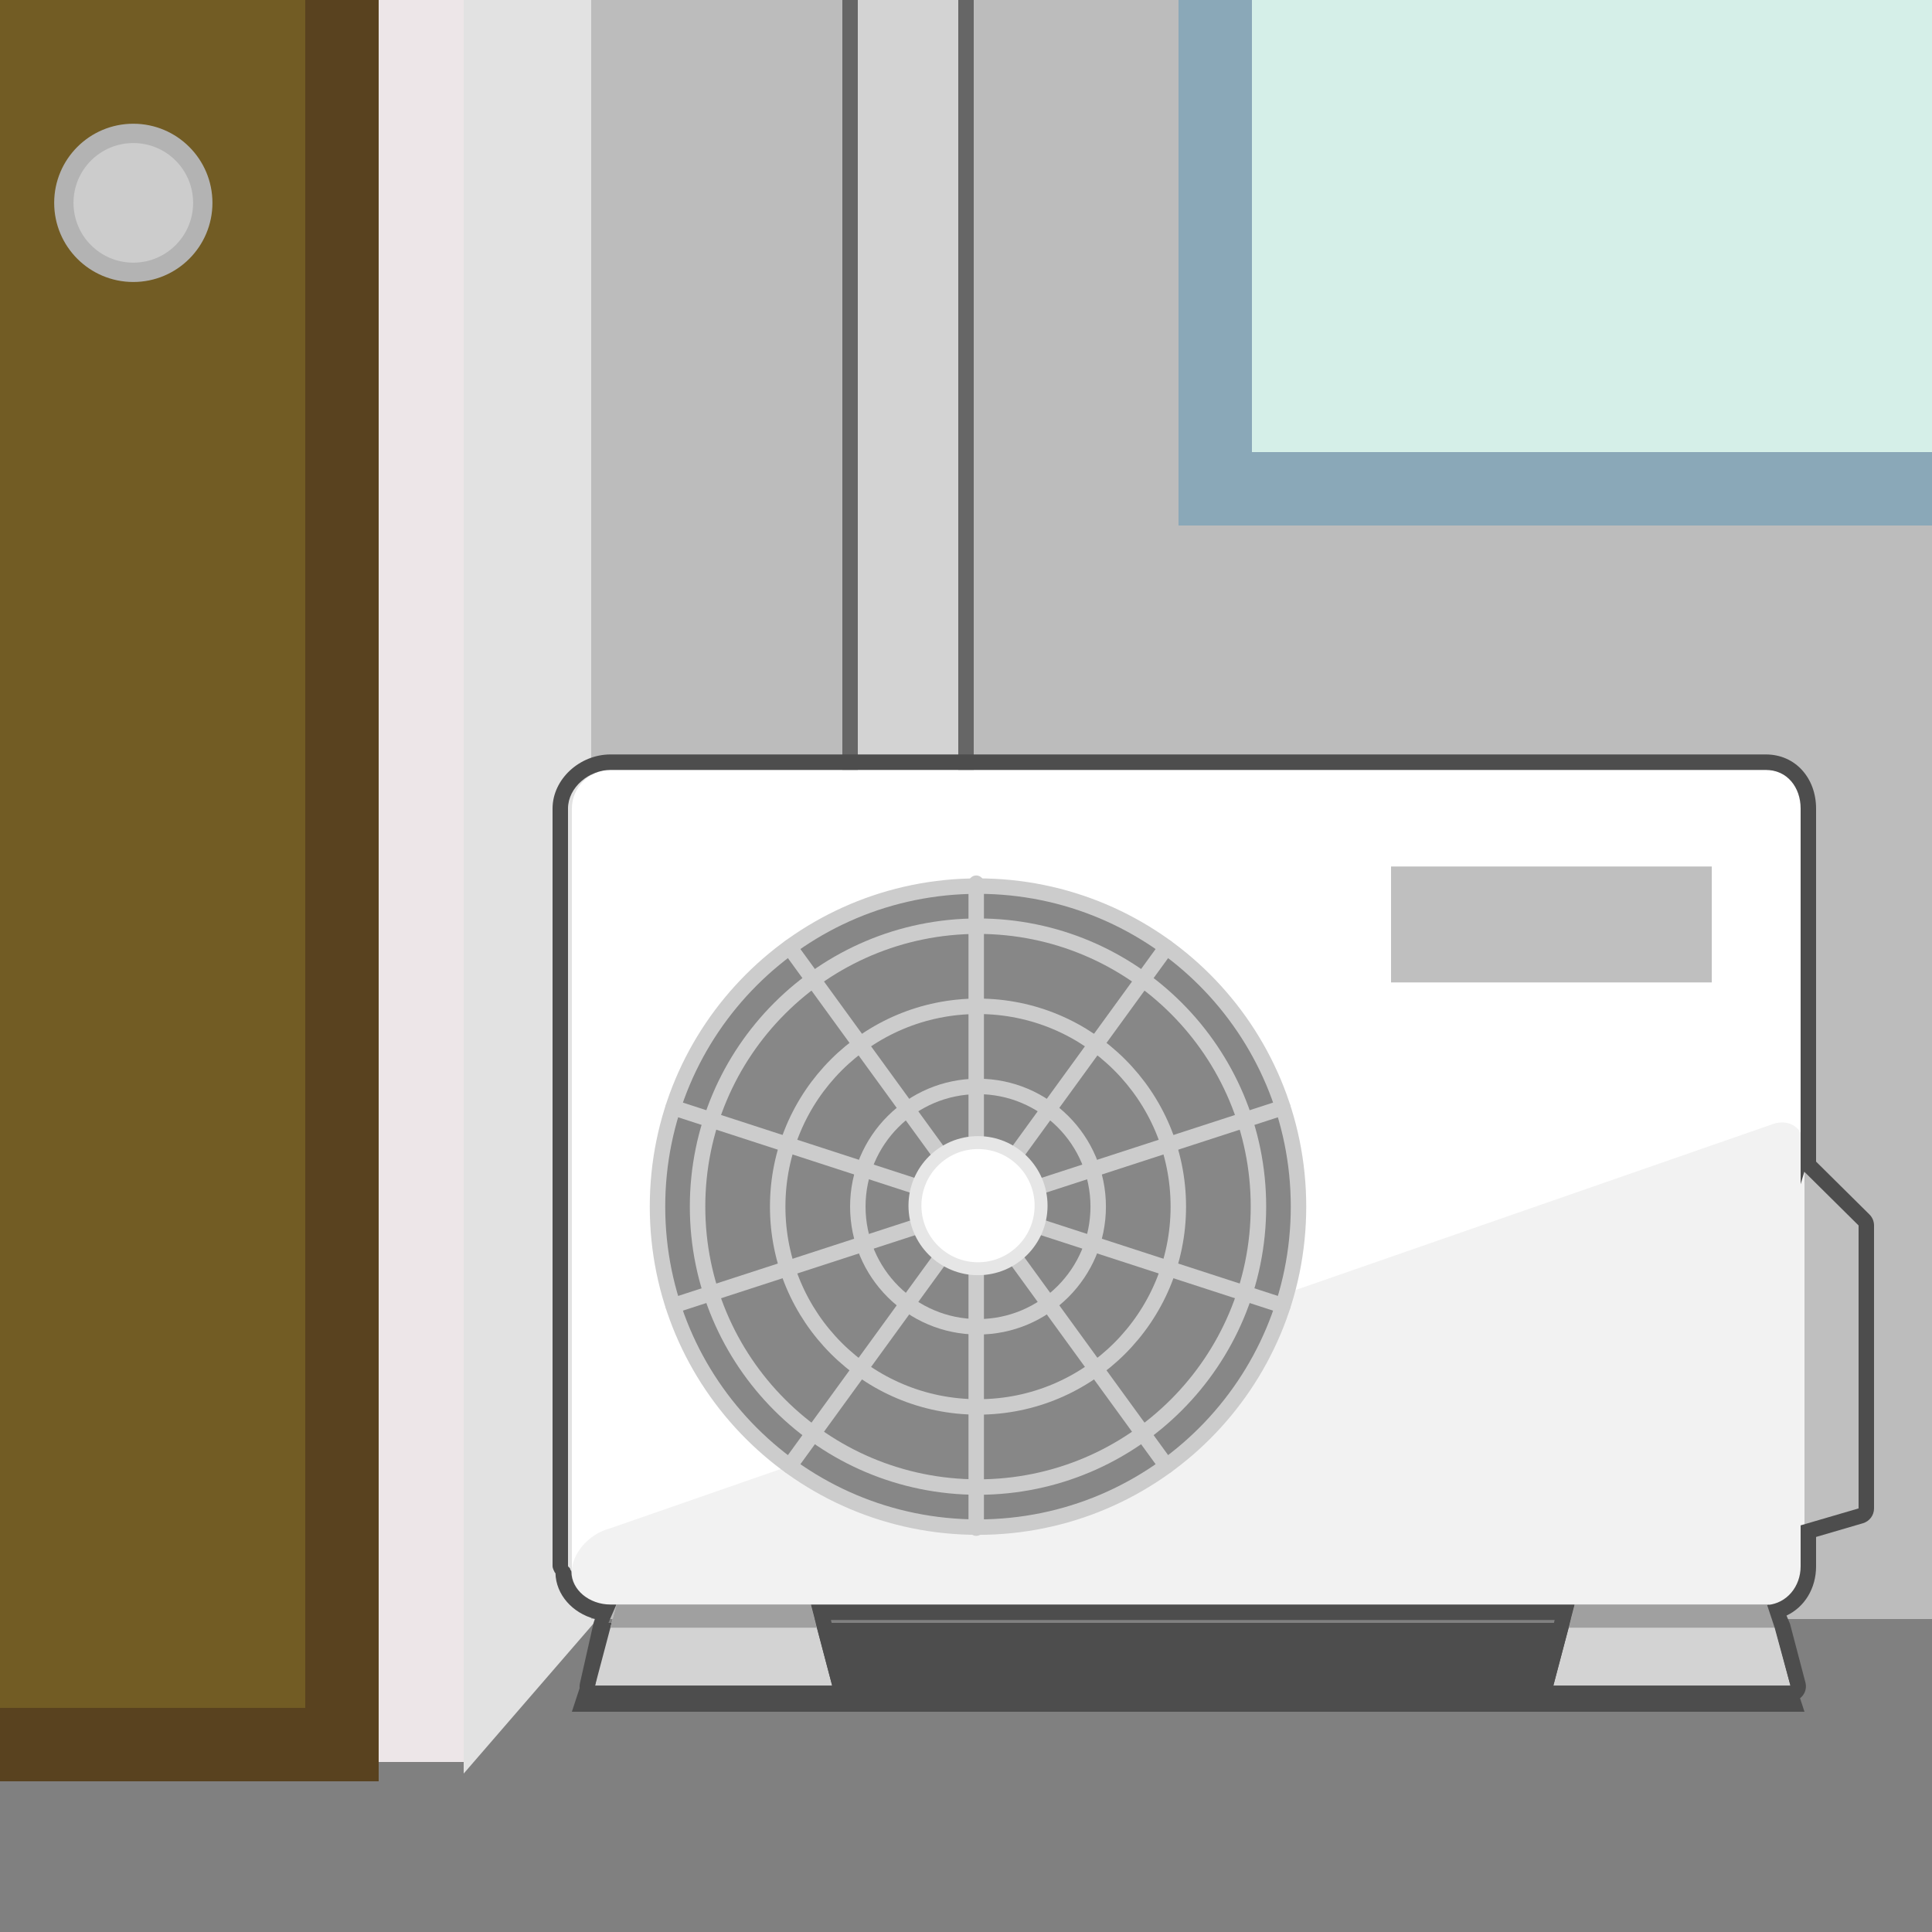 <?xml version="1.0" encoding="utf-8"?>
<!-- Generator: Adobe Illustrator 15.0.0, SVG Export Plug-In . SVG Version: 6.00 Build 0)  -->
<!DOCTYPE svg PUBLIC "-//W3C//DTD SVG 1.1//EN" "http://www.w3.org/Graphics/SVG/1.1/DTD/svg11.dtd">
<svg version="1.1" xmlns="http://www.w3.org/2000/svg" xmlns:xlink="http://www.w3.org/1999/xlink" x="0px" y="0px" width="500px"
	 height="500px" viewBox="0 0 500 500" enable-background="new 0 0 500 500" xml:space="preserve">
<rect x="0" y="0" width="500" height="500" fill="#333333" stroke="none"/>
<symbol  id="室外機" viewBox="-165 -123 342 245">
	<polygon fill="#BFBFBF" points="159.967,14 174,0.103 174,-73.126 130,-86 	"/>
	<g>
		<path fill="#FFFFFF" d="M159-88c0-5.5-4.5-10-10-10h-299c-5.5,0-10,4.5-10,10v196c0,5.5,4.5,10,10,10h299c5.5,0,10-4.5,10-10V-88z
			"/>
	</g>
	<g>
		<path fill="#F2F2F2" d="M-150.341-78.364c-5.313-1.425-9.659-6.452-9.659-11.173c0-4.72,4.5-8.581,10-8.581h299
			c5.5,0,10,4.5,10,10V20c0,5.5-4.124,8.199-9.164,5.997L-150.341-78.364z"/>
	</g>
	<polygon fill="#BFBFBF" points="135,63 52,63 52,93 135,93 	"/>
	<g>
		<path fill="#878787" d="M29.21,5.226c0-46.449-37.654-84.101-84.104-84.101c-46.446,0-84.102,37.651-84.102,84.101
			c0,46.448,37.655,84.103,84.102,84.103C-8.444,89.328,29.21,51.674,29.21,5.226z"/>
		<g>
			<g>
				
					<path fill="none" stroke="#CCCCCC" stroke-width="4" stroke-linecap="round" stroke-linejoin="round" stroke-miterlimit="10" d="
					M-54.894-77.967c-45.847,0-82.945,37.098-82.945,82.947c0,45.848,37.099,82.946,82.945,82.946
					c45.849,0,82.946-37.099,82.946-82.946C28.053-40.869-9.045-77.967-54.894-77.967z"/>
				
					<path fill="none" stroke="#CCCCCC" stroke-width="4" stroke-linecap="round" stroke-linejoin="round" stroke-miterlimit="10" d="
					M17.686,4.98c0,40.095-32.481,72.576-72.579,72.576c-40.095,0-72.579-32.481-72.579-72.576
					c0-40.098,32.484-72.579,72.579-72.579C-14.796-67.599,17.686-35.117,17.686,4.98z"/>
				
					<path fill="none" stroke="#CCCCCC" stroke-width="4" stroke-linecap="round" stroke-linejoin="round" stroke-miterlimit="10" d="
					M-3.051,4.98c0,28.674-23.166,51.841-51.843,51.841c-28.673,0-51.841-23.167-51.841-51.841
					c0-28.676,23.168-51.842,51.841-51.842C-26.217-46.861-3.051-23.695-3.051,4.98z"/>
				
					<path fill="none" stroke="#CCCCCC" stroke-width="4" stroke-linecap="round" stroke-linejoin="round" stroke-miterlimit="10" d="
					M-23.787,4.98c0,17.171-13.933,31.104-31.106,31.104c-17.171,0-31.105-13.934-31.105-31.104
					c0-17.173,13.935-31.105,31.105-31.105C-37.72-26.125-23.787-12.192-23.787,4.98z"/>
				
					<path fill="none" stroke="#CCCCCC" stroke-width="4" stroke-linecap="round" stroke-linejoin="round" stroke-miterlimit="10" d="
					M-44.523,4.98c0,5.751-4.618,10.367-10.37,10.367c-5.749,0-10.367-4.616-10.367-10.367c0-5.752,4.618-10.369,10.367-10.369
					C-49.142-5.389-44.523-0.771-44.523,4.98z"/>
			</g>
			<g>
				
					<line fill="none" stroke="#CCCCCC" stroke-width="4" stroke-linecap="round" stroke-linejoin="round" stroke-miterlimit="10" x1="-55.355" y1="5.226" x2="-55.355" y2="-78.229"/>
				
					<line fill="none" stroke="#CCCCCC" stroke-width="4" stroke-linecap="round" stroke-linejoin="round" stroke-miterlimit="10" x1="-54.894" y1="4.98" x2="-6.129" y2="-62.132"/>
				
					<line fill="none" stroke="#CCCCCC" stroke-width="4" stroke-linecap="round" stroke-linejoin="round" stroke-miterlimit="10" x1="-54.894" y1="4.98" x2="24.004" y2="-20.659"/>
				
					<line fill="none" stroke="#CCCCCC" stroke-width="4" stroke-linecap="round" stroke-linejoin="round" stroke-miterlimit="10" x1="-54.894" y1="4.98" x2="24.004" y2="30.618"/>
				
					<line fill="none" stroke="#CCCCCC" stroke-width="4" stroke-linecap="round" stroke-linejoin="round" stroke-miterlimit="10" x1="-54.894" y1="4.98" x2="-6.129" y2="72.091"/>
				
					<line fill="none" stroke="#CCCCCC" stroke-width="4" stroke-linecap="round" stroke-linejoin="round" stroke-miterlimit="10" x1="-55.355" y1="5.226" x2="-55.355" y2="88.679"/>
				
					<line fill="none" stroke="#CCCCCC" stroke-width="4" stroke-linecap="round" stroke-linejoin="round" stroke-miterlimit="10" x1="-54.894" y1="4.98" x2="-103.656" y2="72.091"/>
				
					<line fill="none" stroke="#CCCCCC" stroke-width="4" stroke-linecap="round" stroke-linejoin="round" stroke-miterlimit="10" x1="-54.894" y1="4.98" x2="-133.789" y2="30.618"/>
				
					<line fill="none" stroke="#CCCCCC" stroke-width="4" stroke-linecap="round" stroke-linejoin="round" stroke-miterlimit="10" x1="-54.894" y1="4.98" x2="-133.789" y2="-20.659"/>
				
					<line fill="none" stroke="#CCCCCC" stroke-width="4" stroke-linecap="round" stroke-linejoin="round" stroke-miterlimit="10" x1="-54.894" y1="4.98" x2="-103.656" y2="-62.132"/>
			</g>
		</g>
		<path fill="#E6E6E6" d="M-36.896,5.223c0-9.937-8.058-17.993-17.997-17.993c-9.937,0-17.993,8.057-17.993,17.993
			c0,9.939,8.057,17.998,17.993,17.998C-44.954,23.221-36.896,15.162-36.896,5.223z"/>
		<path fill="#FFFFFF" d="M-40.242,5.223c0-8.088-6.56-14.647-14.651-14.647c-8.088,0-14.647,6.56-14.647,14.647
			c0,8.092,6.56,14.652,14.647,14.652C-46.802,19.875-40.242,13.314-40.242,5.223z"/>
	</g>
	<g>
		<polygon fill="#D3D3D3" points="-98.183,-98 -148.445,-98 -154,-119 -92.63,-119 		"/>
		<polygon fill="#A0A0A0" points="-96.597,-104 -98.183,-98 -148.445,-98 -150.033,-104 		"/>
	</g>
	<g>
		<polygon fill="#D3D3D3" points="149.818,-98 99.554,-98 94,-119 155.374,-119 		"/>
		<polygon fill="#A0A0A0" points="151.406,-104 149.818,-98 99.554,-98 97.967,-104 		"/>
	</g>
	<g>
		<path fill="#4D4D4D" d="M149,118c5.5,0,9-4.5,9-10V20v-9.227L158.967,14L173,0.103v-73.229l-15-4.389V-88v-0.118
			c0-5.217-3.551-9.589-8.662-10.02l1.943-5.862l4.093-15H94l3.967,15.059L99.522-98H-98.151l5.521-21H-154l3,15.217v-0.033
			l2.523,5.816H-150c-5.5,0-10.125,3.803-10.125,8.521c0,0.242-0.356,0.489-0.334,0.732C-160.48-88.479-161-88.272-161-88v196
			c0,5.5,5.5,10,11,10H149 M149,122h-299c-7.995,0-15-6.418-15-14V-88c0-0.749,0.437-1.357,0.615-1.782
			c0.004-0.026,0.133-0.052,0.138-0.076c0.124-5.619,4.425-10.352,10.186-11.876l-0.114-0.401c-0.109-0.242-0.181-0.498-0.241-0.766
			l-3.492-15.467c-0.269-1.186,0.021-2.305,0.78-3.255c0.759-0.95,1.913-1.378,3.129-1.378h61.37c1.24,0,2.41,0.45,3.167,1.433
			c0.757,0.982,1.017,2.323,0.701,3.522L-92.964-102H94.34l-0.243-1.053l-3.965-15.115c-0.316-1.2-0.058-2.384,0.7-3.367
			C91.589-122.518,92.759-123,94-123h61.374c1.24,0,2.41,0.45,3.167,1.432c0.757,0.981,1.017,2.197,0.702,3.396l-3.968,15.094
			c-0.013,0.049-0.027,0.083-0.042,0.132l-0.885,2.083c4.72,2.229,7.651,7.084,7.651,12.746V-88v7.488l12.123,3.547
			c1.705,0.499,2.877,2.063,2.877,3.839V0.103c0,1.067-0.427,2.091-1.186,2.842L162,16.625V20v88C162,115.839,156.696,122,149,122
			L149,122z"/>
	</g>
</symbol>
<g id="レイヤー_1">
	<rect x="8" y="-118" fill="#EDE6E8" width="681" height="574"/>
	<rect x="-64" y="456" fill="#808080" width="745" height="180"/>
	<g>
		<rect x="120" y="-62" fill="#E2E2E2" width="445" height="521"/>
		<rect x="153" y="-42" fill="#BCBCBC" width="412" height="461"/>
		<polygon fill="#808080" points="154.619,419 746.381,419 781,459 120,459 		"/>
	</g>
	<g>
		<rect x="314.5" y="-57.5" fill="#D5EFE8" stroke="#8AA8B8" stroke-width="19" stroke-miterlimit="10" width="313" height="184"/>
	</g>
	<rect x="220" y="-38" fill="#D3D3D3" stroke="#666666" stroke-width="4" stroke-miterlimit="10" width="30" height="365"/>
	<polygon fill="#4D4D4D" points="459.45,420 155.551,420 148,443 467,443 	"/>
	
		<use xlink:href="#室外機"  width="342" height="245" id="XMLID_7_" x="-165" y="-123" transform="matrix(1 0 0 -1 308 317.25)" overflow="visible"/>
	<path fill="#D3D3D3" stroke="#666666" stroke-width="4" stroke-miterlimit="10" d="M489.751,181"/>
	<rect x="-199.5" y="-91.5" fill="#725C24" stroke="#59421F" stroke-width="19" stroke-miterlimit="10" width="288" height="543"/>
	<circle fill="#CCCCCC" stroke="#B3B3B3" stroke-width="5" stroke-miterlimit="10" cx="34.5" cy="52.5" r="17.979"/>
</g>
<g id="レイヤー_2">
</g>
</svg>
